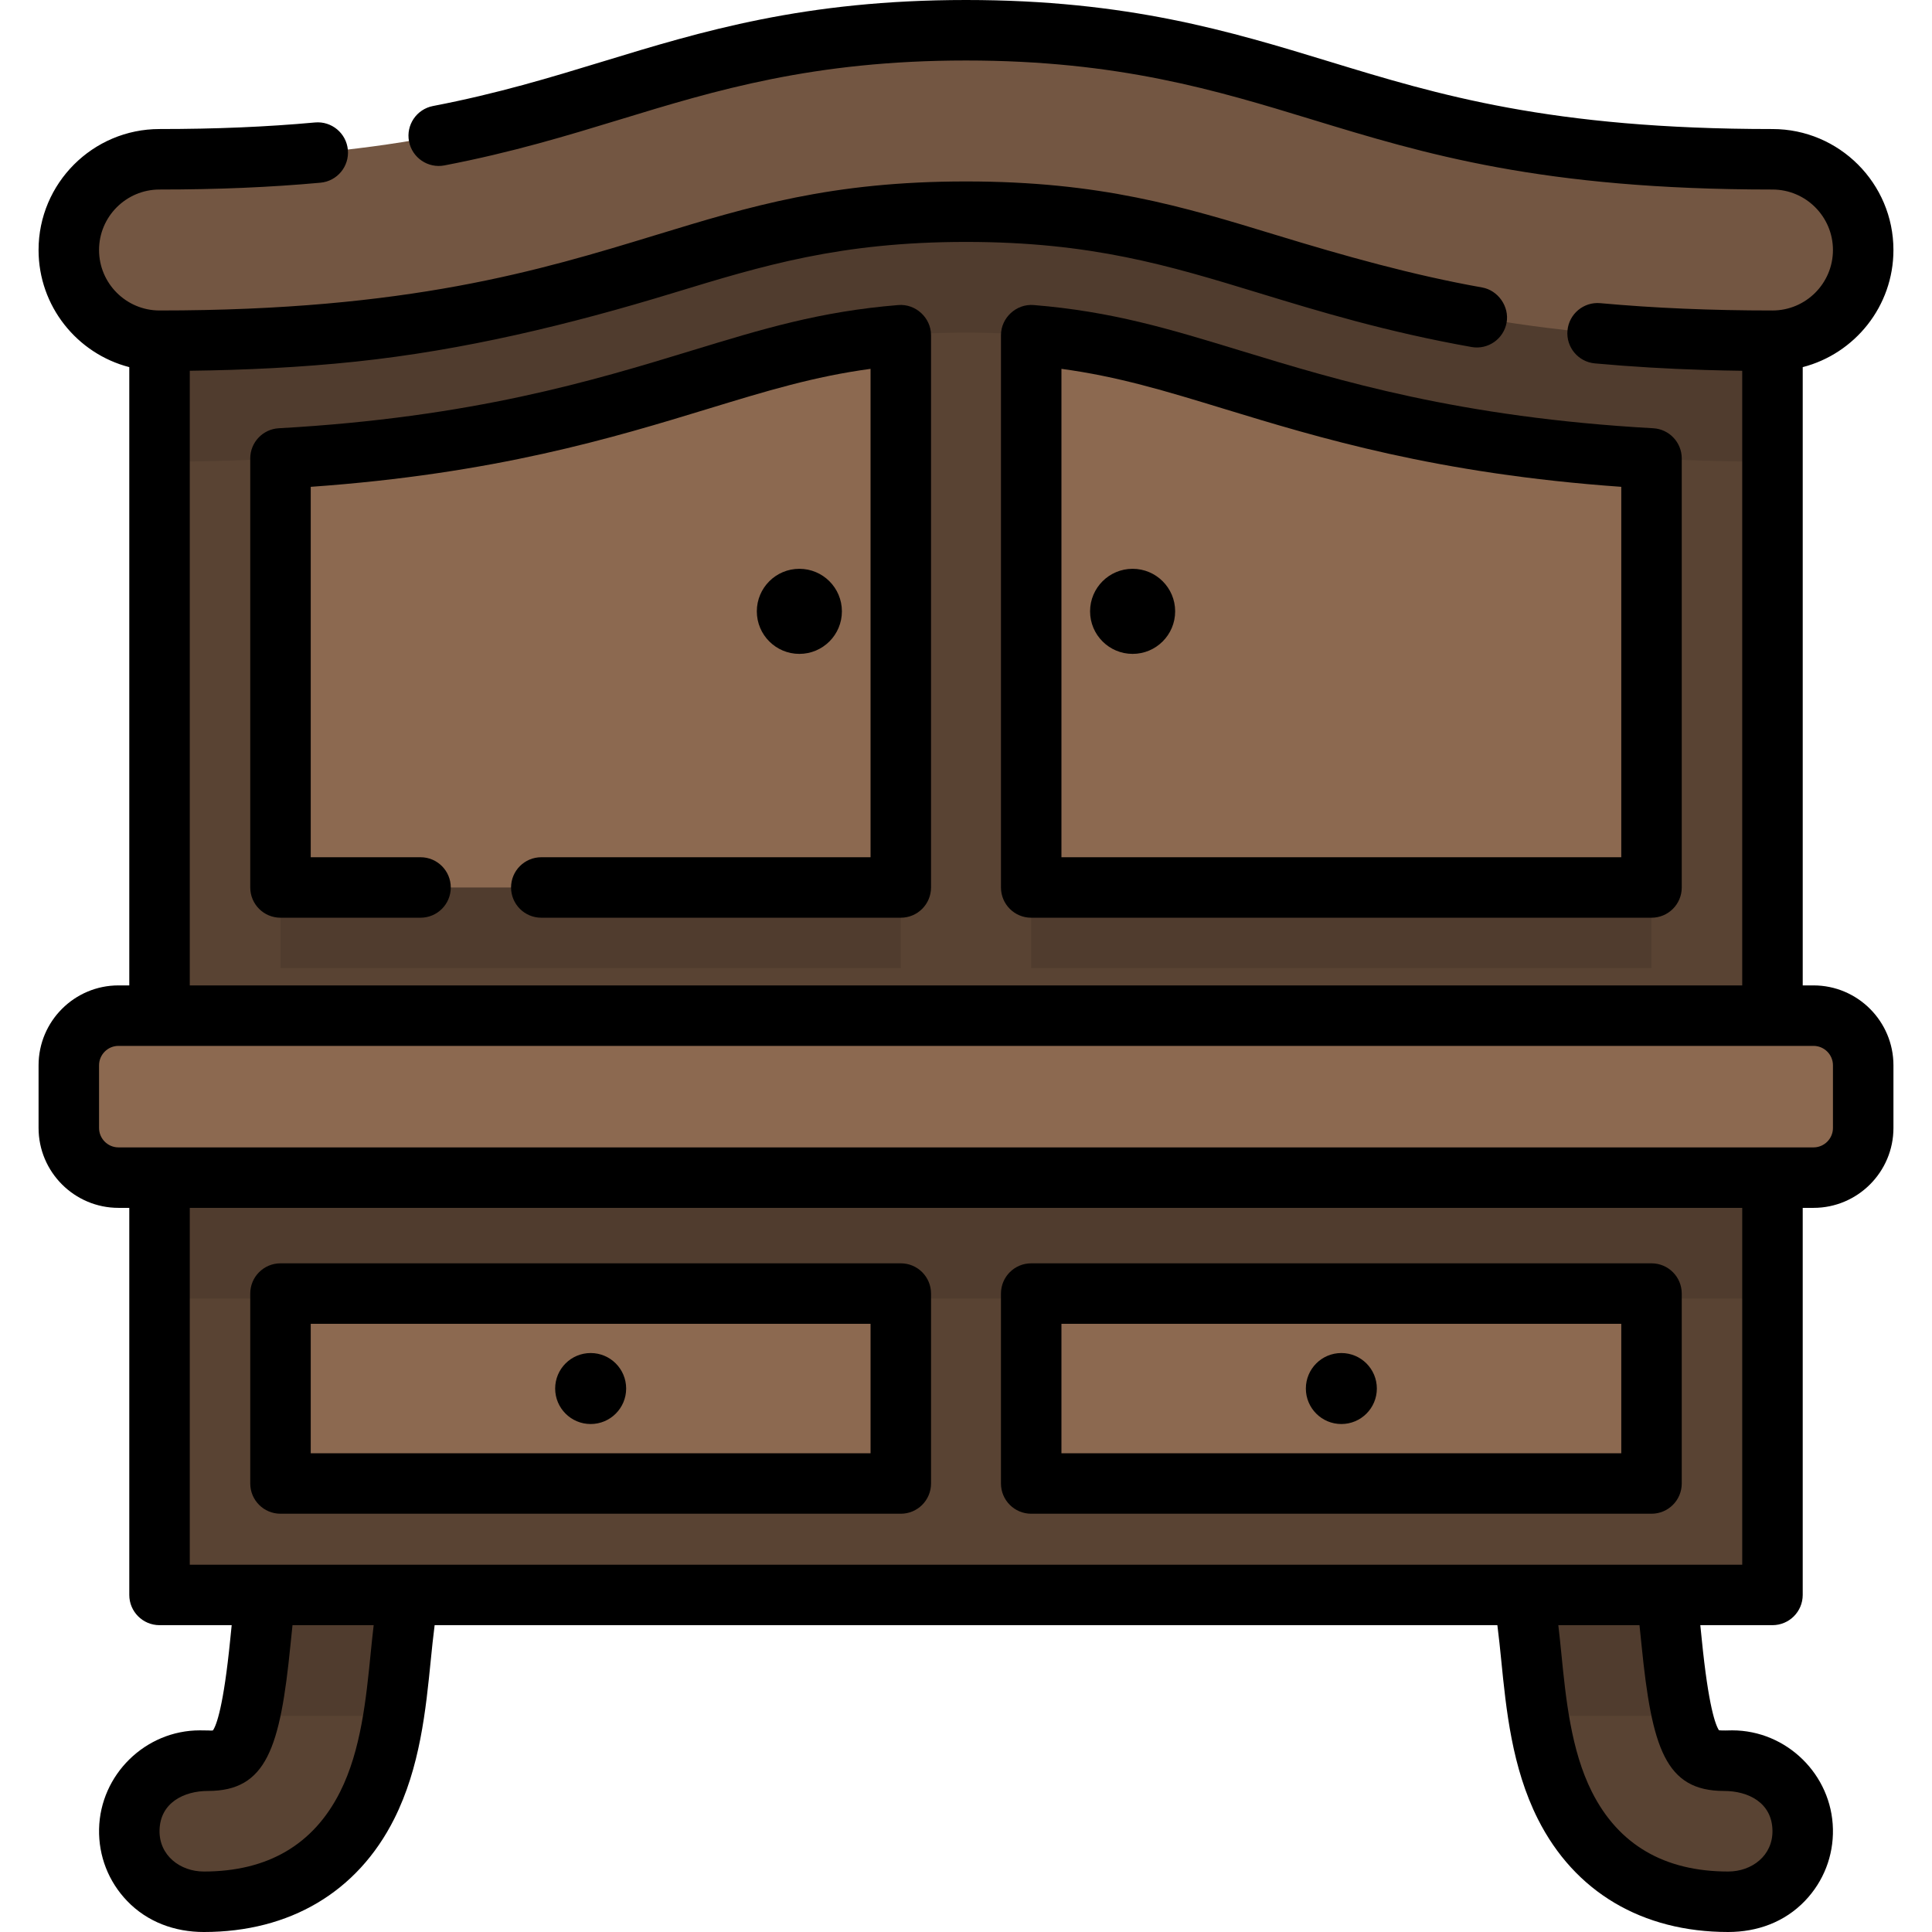<?xml version="1.0" encoding="iso-8859-1"?>
<!-- Generator: Adobe Illustrator 19.0.0, SVG Export Plug-In . SVG Version: 6.00 Build 0)  -->
<svg version="1.1" id="Layer_1" xmlns="http://www.w3.org/2000/svg" xmlns:xlink="http://www.w3.org/1999/xlink" x="0px" y="0px"
	 viewBox="0 0 511.999 511.999" style="enable-background:new 0 0 511.999 511.999;" xml:space="preserve">
<g>
	<path style="fill:#594333;" d="M109.031,420.136c-1.372,4.239-2.257,13.12-2.819,18.764c-1.271,12.753-2.711,27.208-8.919,39.554
		c-5.893,11.717-18.171,25.533-43.279,25.533c-0.474,0-0.953-0.004-1.437-0.015c-10.325-0.213-18.522-8.756-18.31-19.08
		c0.209-10.194,8.54-18.315,18.688-18.315c0.131,0,0.261,0.001,0.393,0.004c8.578,0.177,12.497,0.258,15.65-31.389
		c1.017-10.214,2.07-20.775,5.637-29.757L109.031,420.136z"/>
	<path style="fill:#594333;" d="M402.968,420.136c1.372,4.239,2.257,13.12,2.819,18.764c1.271,12.753,2.711,27.208,8.919,39.554
		c5.893,11.717,18.171,25.533,43.279,25.533c0.474,0,0.953-0.004,1.437-0.015c10.325-0.213,18.522-8.756,18.31-19.08
		c-0.209-10.194-8.54-18.315-18.688-18.315c-0.131,0-0.261,0.001-0.393,0.004c-8.578,0.177-12.497,0.258-15.65-31.389
		c-1.017-10.214-2.07-20.775-5.637-29.757L402.968,420.136z"/>
</g>
<path style="opacity:0.1;enable-background:new    ;" d="M443.001,435.192c-1.017-10.214-2.07-20.775-5.637-29.757l-34.396,14.701
	c1.372,4.239,2.257,13.12,2.819,18.764c0.507,5.086,1.046,10.443,1.898,15.828h38.168
	C444.792,450.168,443.867,443.881,443.001,435.192z"/>
<path style="opacity:0.1;enable-background:new    ;" d="M68.998,435.192c-0.866,8.689-1.791,14.976-2.852,19.536h38.168
	c0.853-5.385,1.391-10.742,1.898-15.828c0.562-5.643,1.447-14.525,2.819-18.764l-34.396-14.701
	C71.067,414.416,70.015,424.978,68.998,435.192z"/>
<rect x="42.276" y="290.708" style="fill:#594333;" width="427.45" height="131.965"/>
<g>
	<rect x="74.327" y="342.811" style="fill:#8C6950;" width="164.385" height="50.328"/>
	<rect x="273.28" y="342.811" style="fill:#8C6950;" width="164.385" height="50.328"/>
</g>
<polygon style="fill:#594333;" points="469.722,290.62 42.276,290.62 42.276,90.295 255.999,26.473 469.722,90.295 "/>
<path style="opacity:0.1;enable-background:new    ;" d="M238.719,110.196c-19.913,1.627-34.532,6.085-53.247,11.797
	c-26.661,8.138-58.803,17.948-111.14,20.869V256.56h164.386V110.196H238.719z"/>
<path style="opacity:0.1;enable-background:new    ;" d="M326.521,121.993c-18.71-5.71-33.329-10.168-53.242-11.796v146.365h164.386
	v-113.7C385.329,139.941,353.185,130.131,326.521,121.993z"/>
<g>
	<path style="fill:#8C6950;" d="M238.719,88.825c-19.913,1.627-34.532,6.085-53.247,11.797
		c-26.661,8.138-58.803,17.948-111.14,20.869v113.699h164.386V88.825H238.719z"/>
	<path style="fill:#8C6950;" d="M326.521,100.622c-18.71-5.71-33.329-10.168-53.242-11.796v146.365h164.386v-113.7
		C385.329,118.57,353.185,108.76,326.521,100.622z"/>
</g>
<path style="opacity:0.1;enable-background:new    ;" d="M42.276,90.295v32.056l0,0c72.006,0,111.479-12.048,143.201-21.731
	c23.711-7.236,40.844-12.466,70.522-12.466s46.811,5.229,70.525,12.467c31.718,9.682,71.191,21.73,143.197,21.73V90.295
	L255.999,26.473L42.276,90.295z"/>
<path style="fill:#735642;" d="M469.722,90.295c-67.222,0-102.613-10.802-133.839-20.333c-24.372-7.438-45.421-13.863-79.884-13.863
	s-55.512,6.425-79.884,13.863c-31.225,9.53-66.616,20.333-133.839,20.333c-13.278,0-24.042-10.765-24.042-24.042
	s10.765-24.042,24.042-24.042c60.048,0,90.425-9.272,119.801-18.238c25.704-7.846,52.283-15.959,93.922-15.959
	s68.218,8.112,93.921,15.959c29.376,8.966,59.754,18.238,119.801,18.238c13.279,0,24.042,10.765,24.042,24.042
	S483.001,90.295,469.722,90.295z"/>
<rect x="42.276" y="290.708" style="opacity:0.1;enable-background:new    ;" width="427.45" height="53.427"/>
<path style="fill:#8C6950;" d="M480.597,269.157H31.402c-7.273,0-13.168,5.895-13.168,13.168v16.59
	c0,7.273,5.895,13.168,13.168,13.168h449.195c7.273,0,13.168-5.895,13.168-13.168v-16.59
	C493.765,275.052,487.87,269.157,480.597,269.157z"/>
<path d="M135.435,235.19c0,4.426,3.587,8.014,8.014,8.014h95.269c4.427,0,8.014-3.588,8.014-8.014c0,0,0-146.219,0-146.364
	c0-4.616-4.073-8.364-8.667-7.987c-20.792,1.699-35.858,6.298-54.932,12.119c-25.786,7.871-57.877,17.666-109.248,20.532
	c-4.246,0.237-7.567,3.75-7.567,8.001V235.19c0,4.426,3.587,8.014,8.014,8.014h37.113c4.427,0,8.014-3.588,8.014-8.014
	c0-4.426-3.587-8.014-8.014-8.014H82.347v-98.162c48.912-3.465,80.139-12.996,105.466-20.727
	c15.301-4.671,27.892-8.513,42.892-10.538v129.428h-87.255C139.024,227.176,135.435,230.764,135.435,235.19z"/>
<path d="M273.933,80.838c-4.601-0.376-8.667,3.376-8.667,7.988v146.365c0,4.426,3.587,8.014,8.014,8.014h164.387
	c4.427,0,8.014-3.588,8.014-8.014v-113.7c0-4.252-3.321-7.765-7.567-8.001c-51.37-2.867-83.463-12.663-109.251-20.533
	C309.789,87.135,294.725,82.538,273.933,80.838z M429.652,227.176H281.293V97.749c15,2.025,27.59,5.867,42.889,10.537
	c25.33,7.731,56.559,17.262,105.47,20.728V227.176z"/>
<path d="M74.333,401.154H238.72c4.427,0,8.014-3.588,8.014-8.014v-50.332c0-4.426-3.587-8.014-8.014-8.014H74.333
	c-4.427,0-8.014,3.588-8.014,8.014v50.332C66.319,397.566,69.906,401.154,74.333,401.154z M82.347,350.823h148.359v34.304H82.347
	V350.823z"/>
<circle cx="156.531" cy="367.975" r="9.407"/>
<circle cx="211.839" cy="162.013" r="11.273"/>
<path d="M273.279,401.154h164.387c4.427,0,8.014-3.588,8.014-8.014v-50.332c0-4.426-3.587-8.014-8.014-8.014H273.279
	c-4.427,0-8.014,3.588-8.014,8.014v50.332C265.265,397.566,268.853,401.154,273.279,401.154z M281.293,350.823h148.359v34.304
	H281.293V350.823z"/>
<circle cx="355.472" cy="367.975" r="9.407"/>
<circle cx="300.154" cy="162.013" r="11.273"/>
<path d="M501.779,66.253c0-17.676-14.38-32.056-32.056-32.056c-58.85,0-88.645-9.094-117.462-17.89
	C325.995,8.29,298.834,0,255.999,0s-69.995,8.29-96.261,16.307c-13.665,4.171-27.796,8.483-44.987,11.787
	c-4.347,0.836-7.193,5.036-6.358,9.383c0.837,4.347,5.048,7.192,9.382,6.358c18.03-3.465,32.575-7.904,46.641-12.197
	c25.143-7.674,51.141-15.609,91.583-15.609c40.442,0,66.441,7.935,91.583,15.609c29.94,9.137,60.897,18.587,122.14,18.587
	c8.838,0,16.028,7.19,16.028,16.028s-7.19,16.028-16.028,16.028c-16.369,0-31.291-0.635-45.617-1.94
	c-4.408-0.404-8.306,2.844-8.708,7.253c-0.402,4.408,2.846,8.306,7.253,8.708c9.708,0.885,19.443,1.45,29.186,1.744
	c3.29,0.099,6.581,0.17,9.872,0.213v162.885H50.291V98.257c14.684-0.189,29.391-0.885,43.998-2.425
	c28.651-3.02,56.661-9.807,84.17-18.207c23.757-7.251,44.275-13.513,77.54-13.513s53.783,6.262,77.544,13.514
	c15.822,4.83,33.755,10.303,56.43,14.336c4.36,0.774,8.52-2.131,9.293-6.487c0.753-4.241-2.253-8.539-6.488-9.293
	c-18.515-3.291-36.596-8.399-54.56-13.886c-24.984-7.626-46.562-14.212-82.219-14.212s-57.234,6.585-82.226,14.213
	c-30.689,9.367-65.471,19.984-131.498,19.984c-8.838,0-16.028-7.19-16.028-16.028s7.19-16.028,16.028-16.028
	c15.393,0,29.349-0.591,42.661-1.807c4.408-0.402,7.655-4.302,7.252-8.71s-4.309-7.653-8.709-7.252
	c-12.824,1.171-26.301,1.74-41.204,1.74c-17.676,0-32.056,14.38-32.056,32.056c0,14.909,10.231,27.474,24.042,31.042v163.848h-2.86
	c-11.679,0-21.181,9.503-21.181,21.182v16.59c0,11.679,9.503,21.182,21.181,21.182h2.86v102.575c0,4.426,3.587,8.014,8.014,8.014
	H61.4c-0.128,1.231-0.254,2.466-0.377,3.711c-1.783,17.899-3.667,22.805-4.572,24.146c-0.091,0.135-1.064,0.048-1.216,0.048
	c-0.76,0.004-1.519-0.029-2.28-0.029c-14.425,0-26.404,11.737-26.701,26.163c-0.147,7.134,2.493,13.898,7.433,19.046
	c5.375,5.601,12.662,8.229,20.327,8.229c22.815,0,40.727-10.635,50.439-29.946c6.878-13.674,8.394-28.915,9.733-42.358
	c0.255-2.556,0.589-5.861,0.997-9.01h281.635c0.408,3.151,0.741,6.454,0.995,9.008c1.339,13.446,2.856,28.686,9.733,42.361
	c9.714,19.311,27.626,29.945,50.44,29.945c7.692,0,14.931-2.606,20.326-8.228c4.94-5.148,7.58-11.912,7.433-19.046
	c-0.296-14.426-12.274-26.163-26.7-26.163c-1.162,0-2.338,0.097-3.496-0.019c-0.906-1.342-2.788-6.248-4.571-24.147
	c-0.127-1.269-0.252-2.498-0.378-3.71h19.125c4.427,0,8.014-3.588,8.014-8.014V320.097h2.861c11.68,0,21.182-9.503,21.182-21.182
	v-16.59c0-11.679-9.503-21.182-21.182-21.182h-2.861V97.295C491.547,93.727,501.779,81.162,501.779,66.253z M98.237,438.105
	c-1.201,12.06-2.561,25.728-8.104,36.747c-7.047,14.013-19.2,21.119-36.118,21.119c-6.277,0-11.873-4.27-11.737-10.914
	c0.149-7.306,6.457-10.438,12.848-10.438c15.496,0,19.131-11.389,21.845-38.635c0.177-1.787,0.356-3.555,0.546-5.298h21.511
	C98.708,433.373,98.449,435.979,98.237,438.105z M456.873,474.619c6.445,0.001,12.695,3.1,12.847,10.434
	c0.139,6.701-5.454,10.917-11.734,10.917c-16.918,0-29.072-7.106-36.121-21.119c-5.543-11.02-6.903-24.688-8.104-36.747
	c-0.212-2.124-0.47-4.73-0.791-7.419h21.51c0.186,1.709,0.363,3.466,0.547,5.301C437.742,463.229,441.376,474.619,456.873,474.619z
	 M461.708,414.658H50.291v-94.561h411.418V414.658z M480.597,277.171c2.841,0,5.154,2.312,5.154,5.154v16.59
	c0,2.841-2.312,5.154-5.154,5.154h-10.875H42.276H31.402c-2.841,0-5.153-2.312-5.153-5.154v-16.59c0-2.841,2.311-5.154,5.153-5.154
	h10.875h427.446H480.597z"/>
<g>
</g>
<g>
</g>
<g>
</g>
<g>
</g>
<g>
</g>
<g>
</g>
<g>
</g>
<g>
</g>
<g>
</g>
<g>
</g>
<g>
</g>
<g>
</g>
<g>
</g>
<g>
</g>
<g>
</g>
</svg>
